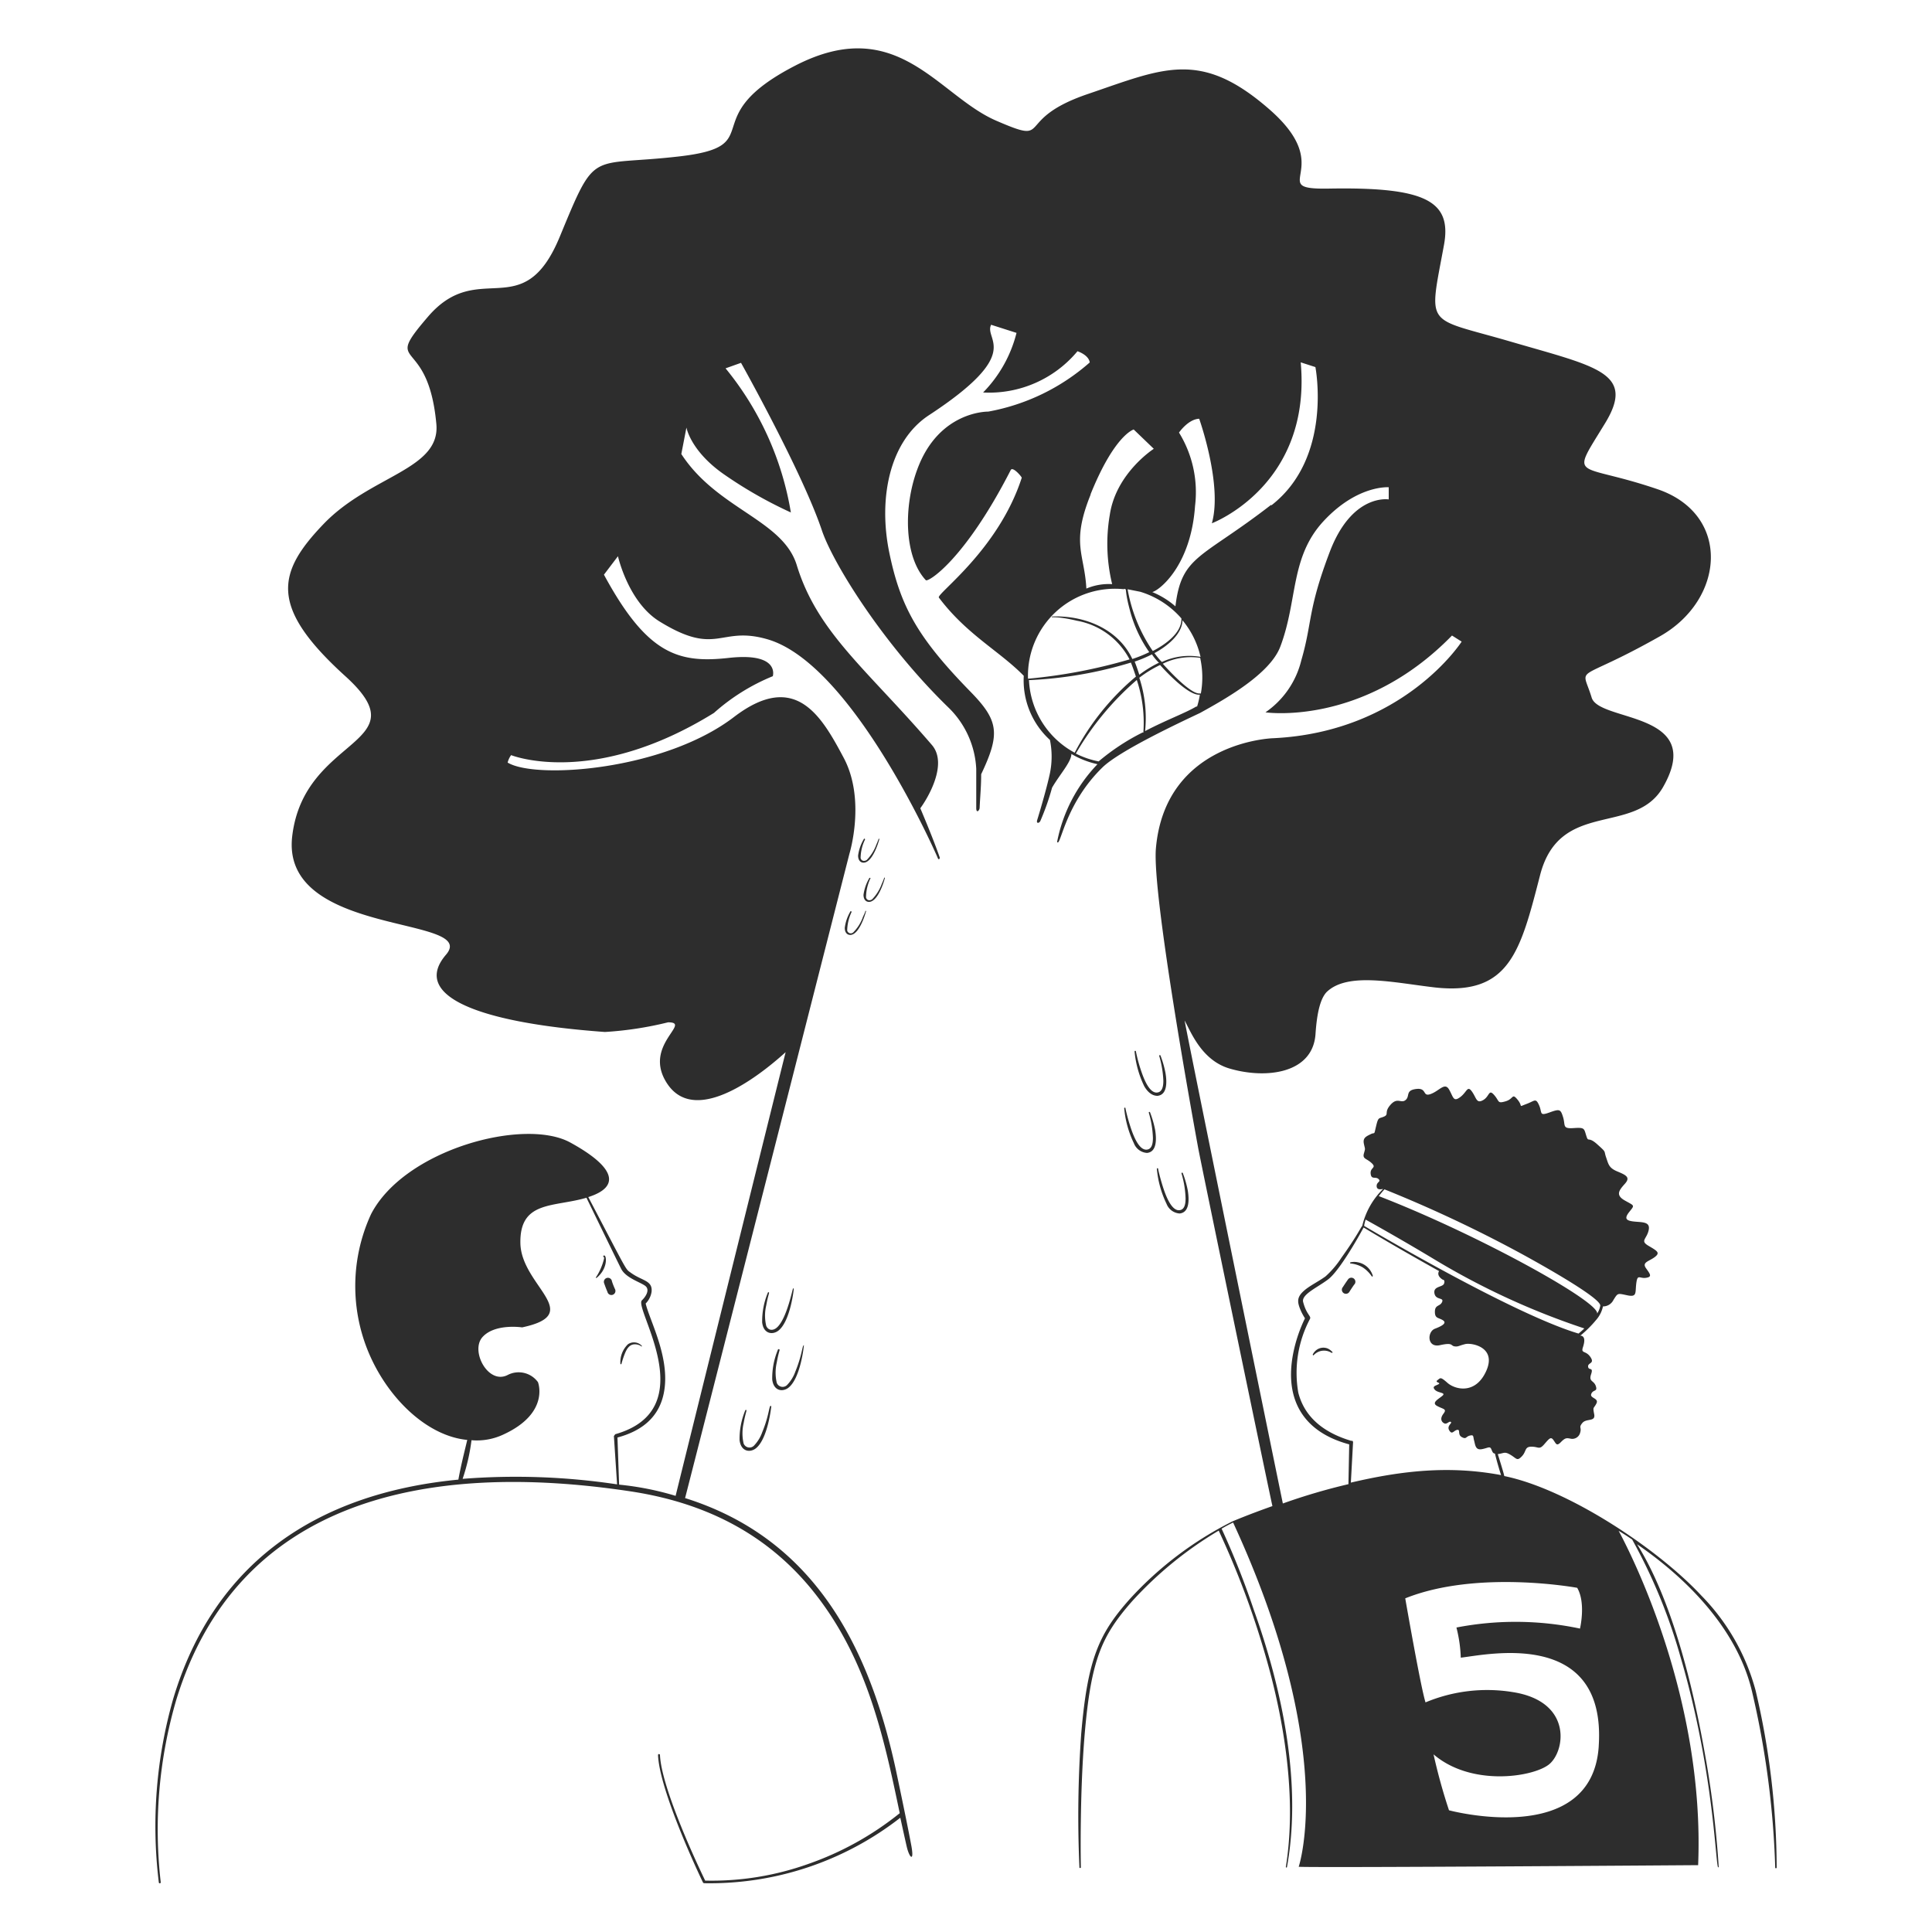 <svg xmlns="http://www.w3.org/2000/svg" viewBox="0 0 400 400" id="We-Got-A-Problem-1--Streamline-Milano" height="400" width="400">
  <desc>
    We Got A Problem 1 Streamline Illustration: https://streamlinehq.com
  </desc>
  <g fill="#2d2d2d">
    <path d="M272 280.56a2.9 2.9 0 0 1 3.7 -0.46c0.12 0 0.28 -0.1 0.14 -0.2a2.96 2.96 0 0 0 -0.94 -0.7 2.4 2.4 0 0 0 -2.34 0.3 2.6 2.6 0 0 0 -0.76 0.92c-0.08 0.12 0.2 0.26 0.2 0.14zm-148.44 -16.02c2.4 -2 2 -4.74 1.52 -4.6s0 0.14 0 0.58a12.34 12.34 0 0 1 -1.64 3.86c-0.18 0.12 0 0.28 0.12 0.16zm9.28 14.06a2.2 2.2 0 0 0 -2.84 -0.28 5.22 5.22 0 0 0 -1.56 4c0 0.16 0.22 0.2 0.24 0a18.4 18.4 0 0 1 0.66 -2c0.42 -1.06 0.98 -2 2.12 -2a2.54 2.54 0 0 1 1.22 0.34c0.14 0.24 0.3 0.04 0.16 -0.06zm146.82 -17a6 6 0 0 1 2.48 0.8 6.8 6.8 0 0 1 1.86 1.84c0 0.14 0.3 0 0.22 -0.12a4 4 0 0 0 -3.12 -2.78 3.5 3.5 0 0 0 -1.46 0 0.12 0.12 0 1 0 0.02 0.26zm-152.34 5.28a15.22 15.22 0 0 1 -0.62 -1.58 0.84 0.84 0 1 0 -1.6 0.44c0.2 0.58 0.42 1.16 0.66 1.72a0.84 0.84 0 1 0 1.56 -0.58zm152.08 0.54c0.3 -0.48 0.62 -0.96 0.94 -1.42a0.84 0.84 0 1 0 -1.28 -1.06c-0.36 0.5 -0.7 1.02 -1.04 1.54a0.84 0.84 0 1 0 1.38 0.94zM178.9 173.64a8.96 8.96 0 0 0 -1.24 3.5c0 1.36 0.96 1.7 1.72 1.32 1.72 -0.86 2.76 -5 2.7 -4.8h-0.16s-0.18 0.52 -0.48 1.2a8.96 8.96 0 0 1 -2 3.2c-0.56 0.34 -1.12 0.18 -1.26 -0.42a9.04 9.04 0 0 1 0.94 -3.88s-0.18 -0.2 -0.22 -0.12zM240 218.6a21.36 21.36 0 0 1 0.86 5.16c0 1.1 -0.2 2.34 -1.3 2.44 -1.58 0.14 -2.7 -2.76 -3.22 -4.26a32 32 0 0 1 -1.16 -4.24 0.14 0.14 0 0 0 -0.28 0 20.96 20.96 0 0 0 2 7.18c0.6 1.06 1.52 2 2.74 2 2 -0.2 2 -2.74 1.66 -4.74a21.12 21.12 0 0 0 -1.04 -3.62 0.14 0.14 0 0 0 -0.26 0.08zm-81.02 49.02a15.44 15.44 0 0 0 -1.18 6.18c0.26 2.28 2 2.62 3.24 1.78 2.62 -1.84 3.34 -8.92 3.3 -8.72s0 -0.14 -0.12 -0.16 -1.28 6.28 -3.36 8.14c-0.84 0.76 -1.84 0.6 -2.22 -0.34a9.12 9.12 0 0 1 0 -4.22c0.44 -2.46 0.74 -2.66 0.5 -2.74a0.16 0.16 0 0 0 -0.16 0.08zM180 181.78a9.18 9.18 0 0 0 -1.22 3.48c0 1.36 0.96 1.7 1.72 1.32 1.74 -0.86 2.78 -5.06 2.7 -4.78 0 -0.12 -0.12 -0.16 -0.16 0s-0.18 0.52 -0.48 1.2a9.04 9.04 0 0 1 -2 3.2c-0.56 0.36 -1.12 0.18 -1.26 -0.4a9.28 9.28 0 0 1 0.94 -4s-0.24 -0.12 -0.24 -0.02zm57.86 48.64a20.68 20.68 0 0 1 0.84 5.16c0 1.1 -0.18 2.34 -1.28 2.44 -1.58 0.14 -2.7 -2.76 -3.22 -4.26a40 40 0 0 1 -1.18 -4.24 0.14 0.14 0 1 0 -0.26 0 21.08 21.08 0 0 0 2 7.18 3.12 3.12 0 0 0 2.72 2c2 -0.2 2 -2.74 1.68 -4.76a21.24 21.24 0 0 0 -1.04 -3.6 0.14 0.14 0 1 0 -0.26 0.08zm-76.8 49.02a15.42 15.42 0 0 0 -1.18 6.16c0.26 2.3 2 2.64 3.24 1.8 2.64 -1.86 3.34 -8.94 3.3 -8.74a0.12 0.12 0 0 0 0 -0.14c-0.32 0 -0.34 2 -1.74 5.42a7.68 7.68 0 0 1 -1.64 2.72 1.3 1.3 0 0 1 -2.22 -0.36 9.32 9.32 0 0 1 0 -4.2c0.44 -2.48 0.74 -2.66 0.5 -2.74s-0.22 0 -0.26 0.08zm15.06 -90.82a8.84 8.84 0 0 0 -1.22 3.48c0 1.36 0.96 1.7 1.72 1.32 1.72 -0.86 2.76 -5.04 2.7 -4.78 0 0 -0.14 -0.16 -0.16 0s-0.18 0.52 -0.5 1.2a8.54 8.54 0 0 1 -2 3.2 0.76 0.76 0 0 1 -1.26 -0.4 9.38 9.38 0 0 1 0.94 -3.88l-0.22 -0.14zm68.5 54.34a20 20 0 0 1 0.84 5.16c0 1.1 -0.18 2.34 -1.28 2.44 -1.58 0.14 -2.7 -2.76 -3.22 -4.26a41.52 41.52 0 0 1 -1.18 -4.24 0.14 0.14 0 1 0 -0.26 0 21.08 21.08 0 0 0 2 7.18 3.12 3.12 0 0 0 2.72 2c2 -0.22 2 -2.74 1.68 -4.76a21.12 21.12 0 0 0 -1.04 -3.62 0.14 0.14 0 0 0 -0.26 0.1zM154.3 292a15.42 15.42 0 0 0 -1.18 6.16c0.26 2.28 2 2.64 3.24 1.8 2.64 -1.86 3.34 -8.94 3.32 -8.74a0.16 0.16 0 0 0 -0.12 -0.16c-0.34 0 -0.32 2 -1.74 5.44a7.68 7.68 0 0 1 -1.64 2.72 1.3 1.3 0 0 1 -2.22 -0.36 9.32 9.32 0 0 1 0 -4.2c0.44 -2.44 0.74 -2.66 0.5 -2.76a0.16 0.16 0 0 0 -0.16 0.1z" fill-rule="evenodd" stroke-width="2"></path>
    <path d="M363.48 350a44.56 44.56 0 0 0 -11.28 -19.7c-9.04 -9.7 -27.56 -22 -40.76 -24.7 0 -0.28 -1.3 -4.44 -1.34 -4.54 1.34 -0.18 1.4 -0.6 2.66 0.16s1.32 1.34 2.32 0.3 0.52 -2 2 -2 1.58 0.72 2.64 -0.5 1.36 -1.62 1.9 -0.88 0.64 1.36 1.54 0.44 1.18 -0.88 2 -0.72a1.68 1.68 0 0 0 2 -1.26c0.34 -1.14 -0.38 -1 0.46 -2s2.76 -0.16 2.44 -1.8 -0.12 -1.08 0.46 -2.22 -1.44 -1.06 -1.06 -2 1.34 -0.38 0.94 -1.6 -1.52 -0.86 -0.98 -2.46 -0.52 -0.68 -0.62 -1.56 1.44 -0.58 0.48 -2 -2 -0.66 -1.56 -2 0.42 -2.22 -0.36 -2.42h-0.18a24 24 0 0 0 3.3 -3.28 6.22 6.22 0 0 0 1.4 -2.78 2.4 2.4 0 0 0 2.18 -1.36c0.92 -1.44 0.78 -1.38 2.86 -0.94s1.6 -0.56 1.86 -2.52 0.66 -0.9 2 -1.1 0.88 -0.76 0 -2 0.64 -1.4 1.82 -2.3 0.52 -1.26 -1.28 -2.32 -0.44 -1.34 0 -3.16 -1.16 -1.7 -2.86 -1.86 -2.3 -0.54 -1.14 -2 1.12 -1.22 -0.9 -2.36 -1.2 -2.14 0 -3.48 0.22 -1.8 -1.56 -2.54 -1.84 -1.5 -2.34 -2.94 0.16 -0.9 -1.82 -2.68 -1.8 -0.26 -2.28 -1.78 -0.3 -1.74 -2.66 -1.58 -1.62 -0.58 -2.14 -2.26 -0.7 -1.74 -2.86 -0.96 -1.42 0 -2.12 -1.54 -0.86 -0.88 -2.64 -0.22 -0.6 0.56 -1.8 -0.9 -0.76 -0.16 -2.5 0.34 -1.2 0 -2.36 -1.32 -0.92 0.32 -2.3 1.08 -1.34 -0.46 -2.3 -1.8 -1.02 0.14 -2.44 1.18 -1.38 0 -2.28 -1.58 -2 0.26 -3.8 0.92 -0.7 -1.32 -3 -1.04 -1.26 1.48 -2.2 2.28 -1.66 -0.64 -3.1 0.96 -0.28 2 -1.38 2.48 -1.16 0 -1.64 2 -0.16 1.16 -1.12 1.64 -1.66 0.76 -1.4 2 0.32 0.84 0 2 0.54 0.98 1.62 2 -0.36 0.86 -0.22 2.18 1 0.52 1.62 1.1 -0.4 0.58 -0.38 1.46 0.92 0.66 1.34 0.6a15.8 15.8 0 0 0 -4.32 7.64c-0.34 0.36 -1.02 2 -4.3 6.58a19.32 19.32 0 0 1 -3.3 3.88c-1.5 1.1 -3.44 2 -4.58 3.08 -1.48 1.36 -1.26 2.4 -0.44 4.24a12.86 12.86 0 0 0 0.76 1.36 30 30 0 0 0 -2.48 7.48c-1.7 9.08 1.86 16 11.64 18.62l-0.16 8.24a125.44 125.44 0 0 0 -13.58 4c-0.98 -4.72 -19.3 -94.24 -20.34 -100 1.32 2.38 3.56 8.36 9.48 10 7.48 2.14 17.04 0.96 17.62 -7.16 0.32 -4.82 1.1 -7.38 2.24 -8.66 4.3 -4.3 14 -2 22.48 -1.02 15.46 1.7 17.7 -7.44 21.78 -23.26s19.64 -8 25.48 -18.26c8.94 -15.72 -13.24 -13.38 -14.8 -18.48 -2.18 -7.14 -3.72 -2.6 14.16 -12.72 13.46 -7.62 14.74 -25.2 -0.48 -30.42 -17.04 -5.82 -18.32 -1.52 -10.9 -13.68 6.4 -10.48 -1.78 -11.7 -19.58 -16.9s-16.98 -2.6 -13.78 -20c1.66 -9.08 -3.78 -12 -23.5 -11.68 -14 0.3 1.76 -3.78 -12.58 -16.34s-22 -8.56 -37.7 -3.22 -6.88 10.72 -18.94 5.5 -20.42 -22.3 -41.58 -11.4 -5.14 16.62 -24 18.8 -17.12 -1.88 -24.76 16.62 -16.76 4.28 -27.3 16.58c-9.62 11.2 0 3.34 1.74 22.18 0.9 9.52 -13.64 10.62 -23.34 20.72S55.68 125.66 71.5 140s-8.52 12.18 -11 33.12 38.84 16.4 31.84 24.54 5.32 14 32.9 16a72.5 72.5 0 0 0 13.08 -2c5.08 0 -5.36 4.78 -0.22 12.64 6.44 9.86 22 -4.18 24.56 -6.46 -0.32 1.18 -22.46 90.48 -22.78 91.86a60.9 60.9 0 0 0 -11.7 -2.32l-0.34 -9.76c4.7 -1.26 8.28 -3.86 9.46 -8.6 1.82 -7.32 -2.76 -15.44 -3.62 -19.14a4.38 4.38 0 0 0 1.22 -2.42c0.26 -2.42 -2 -2.24 -4.36 -4 -1.08 -0.76 -0.54 0 -8.74 -15.62 6.62 -2.1 5.76 -6.1 -3.74 -11.3s-34.26 1.42 -41.22 14.8a35.56 35.56 0 0 0 0.38 30.66c4.12 8.38 11.64 15.36 19.52 16.12 -0.56 2.36 -1.28 5.14 -1.84 8.22 -29.16 2.8 -50.58 17.1 -59.04 45.38a96 96 0 0 0 -2.98 38 0.2 0.2 0 0 0 0.4 0 95.68 95.68 0 0 1 3.22 -37.8c12.64 -41.26 51.46 -49.6 94.1 -43.14 16.88 2.56 28.7 9.8 37.1 19.86 11.6 14 15.18 30.44 18.58 46.76a63.42 63.42 0 0 1 -19.02 10.54A59.44 59.44 0 0 1 146 389.36c-2.72 -5.62 -9.08 -19.7 -9.36 -26a0.2 0.2 0 1 0 -0.4 0c0.24 6.38 6.56 20.66 9.3 26.38a0.32 0.32 0 0 0 0.26 0.16 64.12 64.12 0 0 0 40.6 -13.56c0.32 1.46 1.04 4.76 1.36 6.12 0.56 2.28 1.6 3.16 0.88 -0.56 -0.32 -1.72 -1.16 -6 -2.92 -14.34 -5.64 -27.1 -17.46 -49.1 -43.88 -57.4C144 301.8 174.18 183.34 175.88 176.7c0 0 3.42 -11.12 -1.2 -19.8s-10 -18.14 -22.68 -8.48c-14.5 11.12 -41.14 12.98 -46.9 9.46a4.56 4.56 0 0 1 0.72 -1.54s16.88 6.82 42 -8.74A42.2 42.2 0 0 1 160 140s1.58 -5 -9.2 -3.78c-10.36 1.14 -16.84 -0.74 -25.76 -17.24l2.9 -3.82s2.12 9.5 8.6 13.5c12 7.4 12.4 0.84 22.3 3.68C176.6 137.42 194 177.2 194.16 177.66s0.5 0.14 0.38 -0.2c-0.76 -2.18 -2 -5.38 -4 -10.12 1.48 -2 5.8 -9.14 2.4 -13.1 -13.52 -15.74 -23.74 -23.28 -28 -37.3C162 107.58 148.48 105.42 141.06 94l1.06 -5.48s0.82 4.78 7.62 9.58a88.66 88.66 0 0 0 14 8 63.42 63.42 0 0 0 -13.52 -29.84l3.2 -1.14s12.7 22.66 16.74 34.68c2.3 6.84 12.7 23.56 26.16 36.64a19 19 0 0 1 5.8 12.72v8.12c0 1.2 0.66 0.54 0.7 0 0.12 -2.62 0.32 -4.44 0.32 -6.98 4 -8.44 3.66 -11.12 -2.34 -17.22 -10.8 -11.08 -14.38 -17.5 -16.68 -28.66s0 -23 8.12 -28.4c20 -13.08 11.38 -15.6 12.96 -18.78l5.26 1.68a27.02 27.02 0 0 1 -6.92 12.34 23.78 23.78 0 0 0 19.54 -8.54s2.32 0.74 2.54 2.32a43.54 43.54 0 0 1 -21.02 10.18s-10.24 -0.22 -14.7 12c-2.82 7.6 -2.78 18 1.78 22.9 0.44 0.48 8 -4.1 17.58 -22.8 0.42 -0.84 2.34 1.46 2.28 1.6 -4.84 14.96 -17.7 24 -17.16 24.8 5.78 7.68 12.58 11.08 17.58 16.2a16.7 16.7 0 0 0 5.42 13.28 17.26 17.26 0 0 1 0 6.88c-0.56 2.64 -1.84 7.12 -2.64 9.7 -0.24 0.78 0.4 0.68 0.64 0.22a51.42 51.42 0 0 0 2.44 -6.92c1.54 -2.68 4 -5.34 4 -6.98a18.32 18.32 0 0 0 5.4 2.12 32 32 0 0 0 -8.34 16 0.14 0.14 0 0 0 0.1 0.2c0.7 0.18 1.82 -8.3 9.3 -15.56 3.52 -3.42 15.76 -9.16 20.2 -11.26 4.94 -2.74 14.46 -8 16.6 -13.74 3.64 -9.62 2 -18.5 8.98 -26s13.46 -6.98 13.46 -6.98v2.52s-7.58 -1.3 -12.2 10.84 -3.6 14.58 -5.9 22.48a18.3 18.3 0 0 1 -7.42 10.76s20.2 3 38.62 -15.9l2 1.26s-12 18.72 -39.04 20c0 0 -22.3 0.64 -24.26 22.78 -0.84 9.38 7.68 56.22 8.74 62 0.72 3.88 14.34 69.5 15.38 74.2 -5.04 1.78 -8.26 3.16 -8.26 3.16a73.08 73.08 0 0 0 -21.32 16.14c-6.34 7.14 -8.68 12.34 -10 27.76a239.18 239.18 0 0 0 -0.38 27.66 0.16 0.16 0 1 0 0.3 0c0 -0.18 -0.3 -14.62 0.8 -27.6 1.32 -15.3 3.5 -20.22 9.74 -27.34a78.12 78.12 0 0 1 18 -14.7 176.42 176.42 0 0 1 9.66 25.8c4 13.74 6.5 29.78 4.24 43.82 0 0.16 0.22 0.2 0.24 0 3.12 -17.2 -0.96 -36.72 -6.88 -53.24a166.98 166.98 0 0 0 -6.66 -16.78c1 -0.6 1.54 -0.86 2.38 -1.28 21.78 47.18 13.58 71.28 13.58 71.28 5.6 0.22 82.7 -0.34 82.7 -0.34 1.44 -34.92 -14.24 -65.12 -16.46 -69.22 0.64 0.38 1.6 0.98 2.8 1.8a113.24 113.24 0 0 1 10 24.28c6.98 23.68 7.28 43.64 7.82 43.6a0.12 0.12 0 0 0 0.1 -0.12 206 206 0 0 0 -3.06 -24.5c-2.4 -13.34 -6.7 -30.88 -13.84 -42.28 10.74 7.38 20.82 17.86 23.8 30.5a183.2 183.2 0 0 1 4.8 36.44c0 0.2 0.28 0.2 0.3 0a160.9 160.9 0 0 0 -4.36 -36.66zM95.78 306.18a40.38 40.38 0 0 0 1.84 -8 12.9 12.9 0 0 0 6.56 -1.16c9.74 -4.46 7.2 -10.86 7.2 -10.86a4.94 4.94 0 0 0 -6.32 -1.46c-4 2 -7.74 -5.02 -5.16 -7.88s8.2 -2 8.2 -2c13.18 -2.8 -0.2 -8.58 -0.36 -17.44s6.9 -7.4 13.68 -9.4c0 0 6.88 14.16 7.24 14.82 1.02 1.82 3.88 2.64 4.92 3.42s0.14 2.22 -0.68 3c-1.74 1.66 12.76 22.54 -5.52 27.72l-0.28 0.38 0.66 10a140.96 140.96 0 0 0 -31.98 -1.14zm130 -203.82c4.98 -12.36 8.94 -13.44 8.94 -13.44l4.16 4s-7.8 5 -9.1 13.62a35.38 35.38 0 0 0 0.48 14.4 11.82 11.82 0 0 0 -5.34 0.92c-0.38 -7.2 -3.22 -9.32 0.9 -19.5zm13.2 32.88c2.6 -1.4 5.76 -3.88 5.84 -6.82a18.14 18.14 0 0 1 3.74 7.58 13.4 13.4 0 0 0 -8 1.06c-0.56 -0.52 -1.12 -1.28 -1.54 -1.82zm0.9 2a24 24 0 0 0 -4 2.46c-0.24 -0.76 -0.66 -2 -0.96 -2.72a27.02 27.02 0 0 0 3.58 -1.5c0.42 0.64 0.86 1.16 1.5 1.8zm-1.24 -2.5a32.7 32.7 0 0 1 -5.18 -12.74l2.62 0.52a18.36 18.36 0 0 1 8.52 5.52c0.1 2.98 -3.32 5.4 -5.92 6.74zm-6 -12.84c0.86 0.14 0 -0.32 1.3 4.48a26.88 26.88 0 0 0 4 8.64 27.12 27.12 0 0 1 -3.5 1.42c-2.94 -6.28 -10 -9.06 -16.56 -8.8 0 0 -0.14 0 -0.12 0.12s1.1 -0.22 5.22 0.76a15.36 15.36 0 0 1 10.88 8 109.78 109.78 0 0 1 -21.02 4 18 18 0 0 1 19.94 -18.52zm-19.74 18.92a85.2 85.2 0 0 0 21.24 -3.64c0.3 0.7 0.74 2 1.04 2.9a51.76 51.76 0 0 0 -12.68 15.76 18 18 0 0 1 -9.46 -14.98zm23.68 10.82a45.64 45.64 0 0 0 -9.12 6 18 18 0 0 1 -4.72 -1.62 59.54 59.54 0 0 1 12.62 -15.24 28 28 0 0 1 1.36 10.9zm11.12 -5.38c-2.3 1.38 -6.2 2.78 -10.62 5.1a26.58 26.58 0 0 0 -1.2 -11.04 24.32 24.32 0 0 1 4.3 -2.64c1.48 1.66 6 6.42 8.24 6.14a16.36 16.36 0 0 1 -0.58 2.48zm0.78 -2.7c-1.82 0.34 -6.5 -4.76 -7.74 -6.14a13.08 13.08 0 0 1 7.74 -1.22 18.6 18.6 0 0 1 0.14 7.4zm14.64 -39c-14.38 11.14 -18.5 10.38 -19.76 20.98a17.18 17.18 0 0 0 -4.8 -2.96c1.46 -0.34 8 -5.42 8.86 -17.82a23.52 23.52 0 0 0 -3.32 -15.2s1.9 -2.78 4.18 -2.86c0 0 4.88 13.7 2.62 21.64 0 0 20.7 -7.78 18.4 -33.32l3.04 0.98s3.66 18.66 -9.08 28.6zM330.64 272q0.12 -0.24 -0.24 -0.72c-2.68 -3.64 -25.84 -16.26 -44.94 -23.64 0 0 0.76 -0.96 1.18 -1.4a272 272 0 0 1 27.84 13.06c1.64 0.88 16.86 9.18 16.84 11a4.24 4.24 0 0 1 -0.68 1.7zm-47.88 -19.48c0.76 0.42 7.22 4 14.38 8.32a153.62 153.62 0 0 0 30.88 14.2c-0.44 0.42 -0.86 0.78 -1.2 1.06 -11.32 -3.36 -34.24 -16.3 -44.4 -22.3a10 10 0 0 1 0.34 -1.36zm-2.9 45.82c-5.34 -1.56 -9.68 -4.6 -11.06 -10a23.86 23.86 0 0 1 2.42 -15.28c0.3 -0.58 -0.74 -0.88 -1.42 -3.5 -0.4 -1.56 2.94 -2.98 5.18 -4.68s6 -8.24 7.34 -10.74c4 2.42 9.62 5.68 15.62 9.02 -0.2 0.34 -0.4 1.04 0.76 1.78 0 0 0.54 0 0.28 0.8s-2.24 0.5 -2 2 2 0.82 1.6 1.8 -1.48 0.54 -1.5 2 0.7 1.22 1.62 1.78 0 1.16 -1.62 1.78 -1.66 4 1.06 3.4 2.18 0.1 2.96 0.24 0.94 -0.14 2.26 -0.46 6.58 0.62 4.34 5.58 -6.48 3.8 -8 2.46 -1.46 -1.04 -2.1 -0.56 0.84 0.48 0.24 0.82 -1.4 0.42 -0.78 1.14 2.34 0.56 1.62 1.22 -2.42 1.44 -1.16 2.14 2.12 0.58 1.34 1.6 -0.44 1.7 0.14 2 1.02 -0.54 1.38 -0.28 -0.92 0.78 -0.32 1.76 0.9 0 1.64 -0.12 0 0.98 0.96 1.5 0.8 -0.12 1.66 -0.32 0.64 0.16 0.88 1.04 0.26 2 1.56 1.78 1.7 -0.72 2 0 0.34 0.82 0.76 0.92c0.26 1.16 0.92 3.42 1.26 4.44 -10.66 -2 -20.48 -0.94 -31.1 1.56l0.46 -8.4a0.38 0.38 0 0 0 -0.28 -0.3zm51.14 63.22c-1.4 21.2 -31 13.24 -31 13.24a117.42 117.42 0 0 1 -3.2 -11.58c7.74 6.64 20.3 4.76 23.78 2.18s5.18 -13.14 -7.44 -15.08a33.08 33.08 0 0 0 -18 2.14c-0.98 -3 -4.2 -21.54 -4.2 -21.54 14.94 -6 35.6 -2.18 35.6 -2.18 1.84 3.14 0.58 8.44 0.58 8.44a64.44 64.44 0 0 0 -25.58 -0.22 29.02 29.02 0 0 1 0.9 6.24c5.2 -0.56 30.16 -6.24 28.56 18.28z" stroke-width="2"></path>
  </g>
</svg>